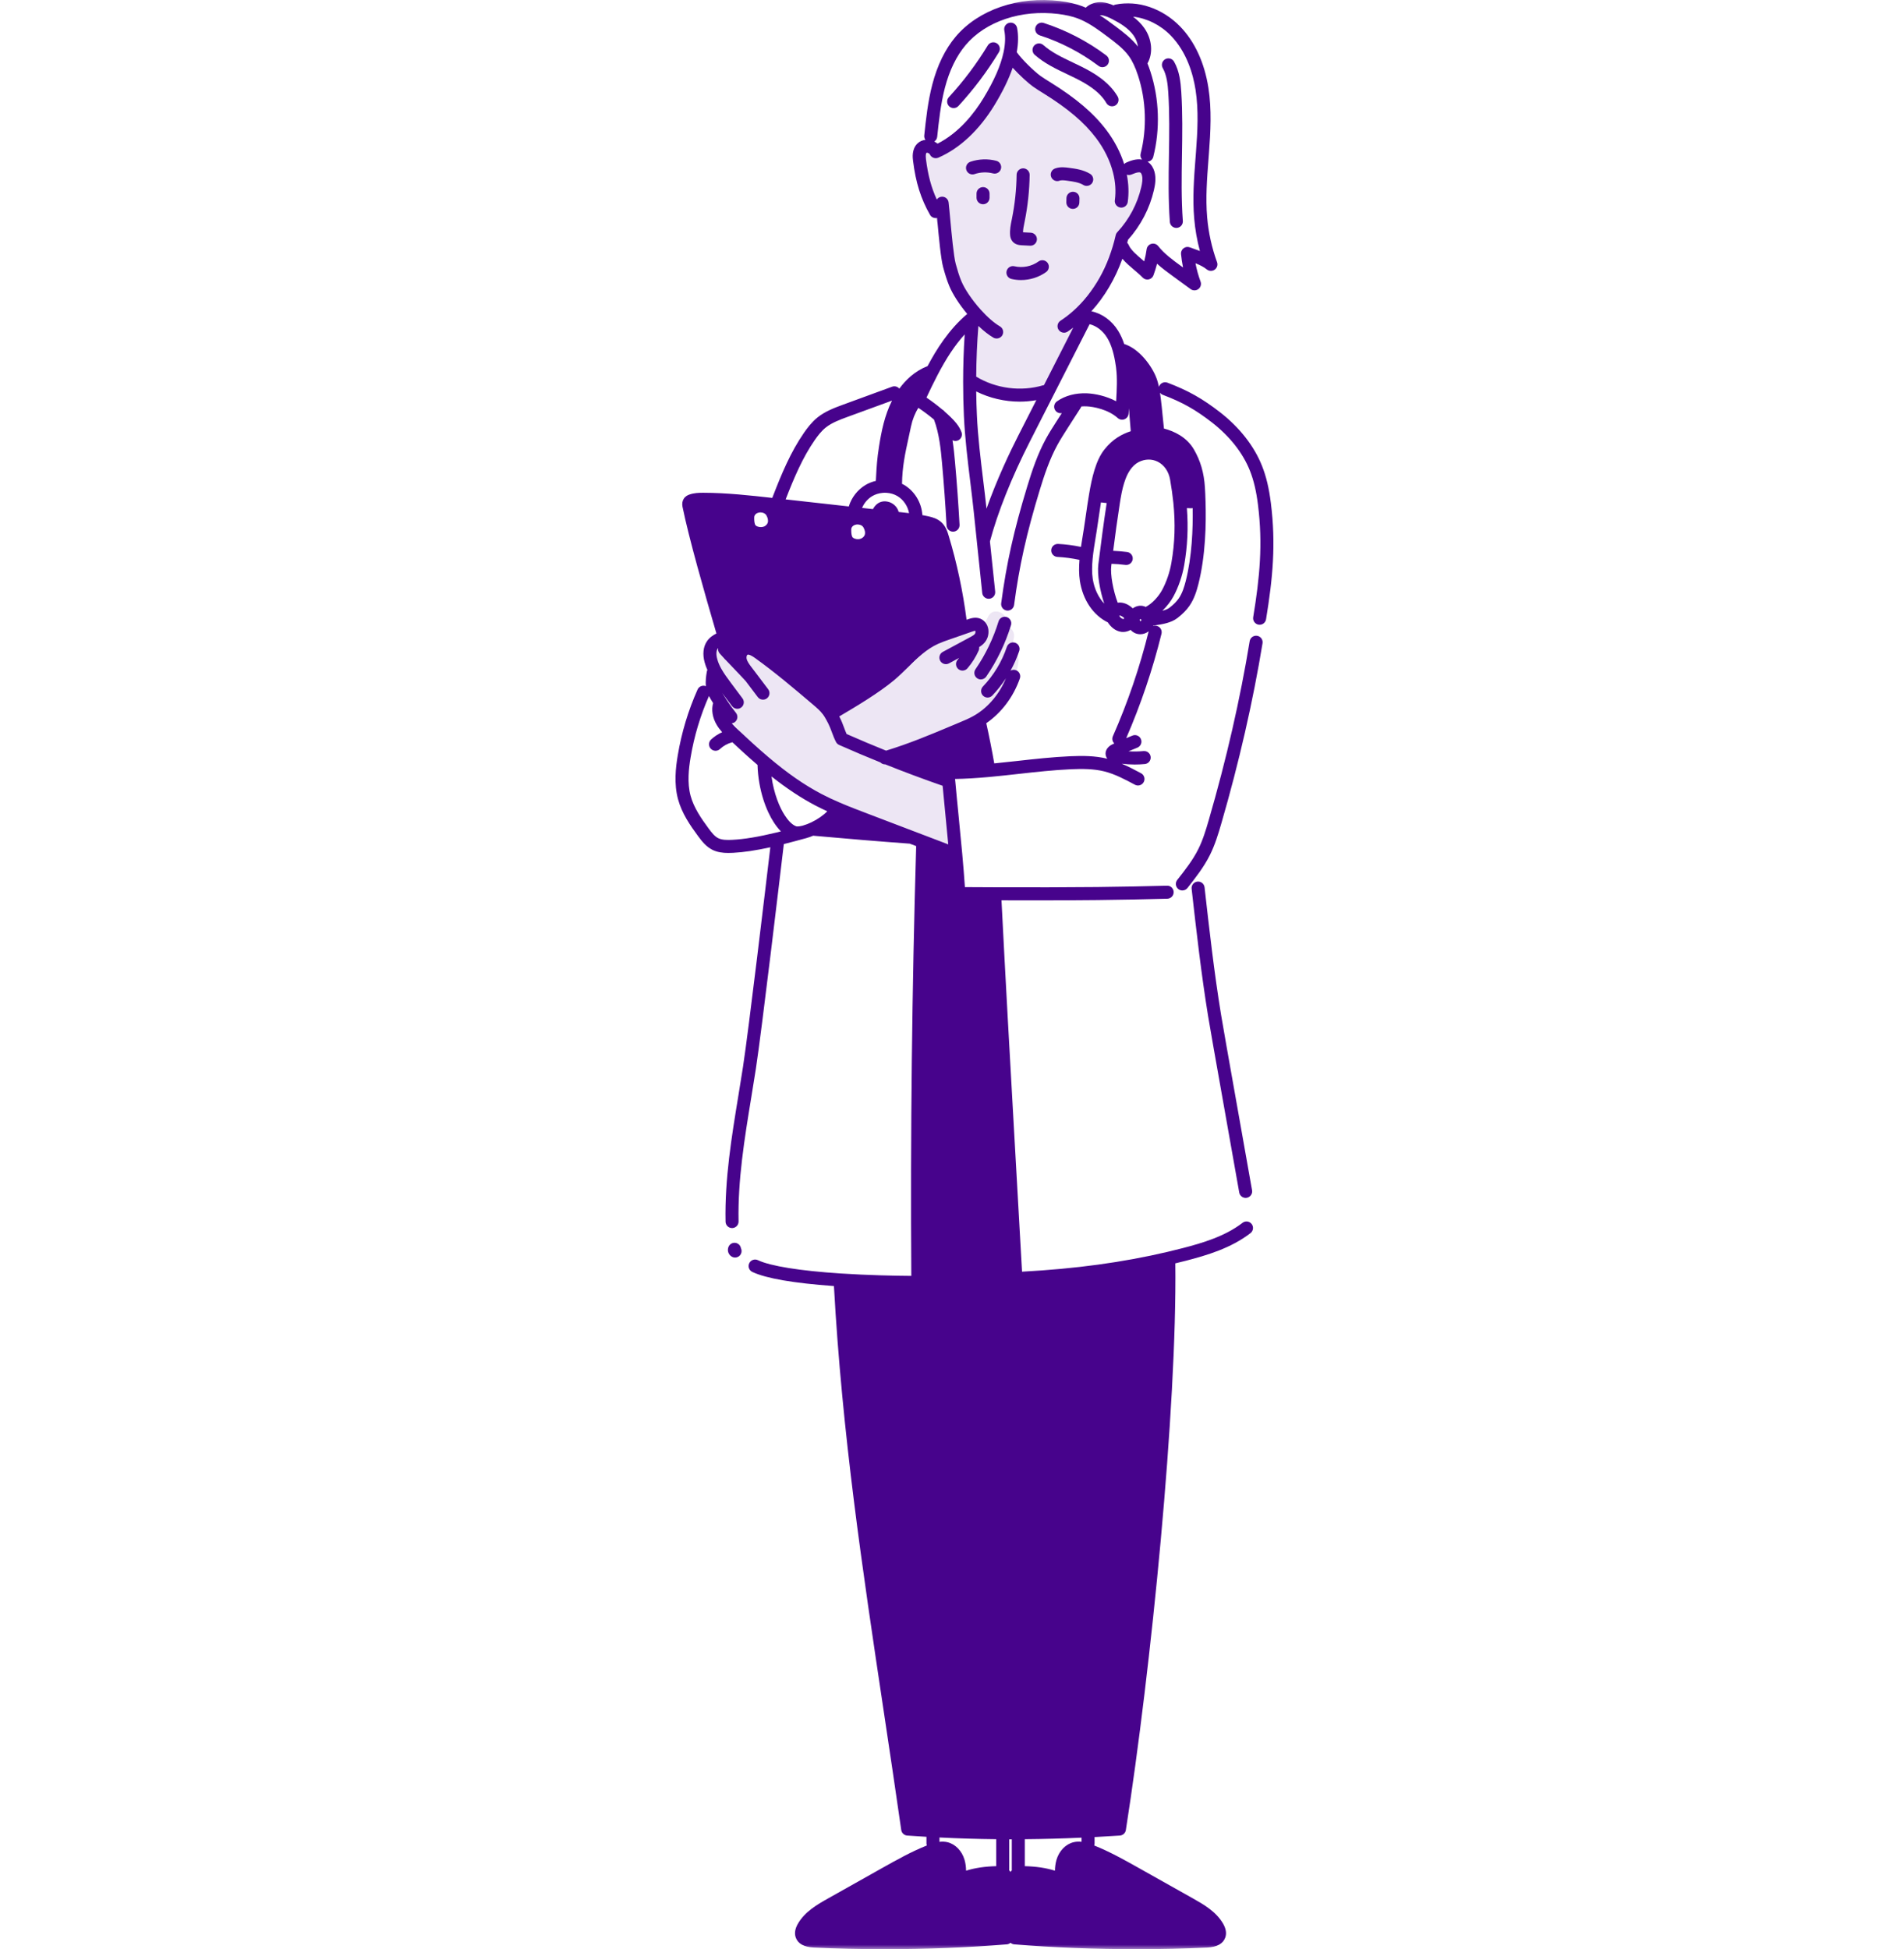 <svg width="211" height="216" viewBox="0 0 211 216" fill="none" xmlns="http://www.w3.org/2000/svg">
<mask id="mask0_1121_13130" style="mask-type:alpha" maskUnits="userSpaceOnUse" x="0" y="0" width="211" height="216">
<rect width="211" height="216" fill="#D9D9D9"/>
</mask>
<g mask="url(#mask0_1121_13130)">
<g opacity="0.1">
<path d="M125.629 18.859C124.802 19.122 124.133 19.524 123.598 20.065C123.28 18.093 122.5 16.205 121.303 14.569C120.497 13.468 119.526 12.515 118.413 11.728C117.007 10.734 114.659 10.241 113.777 8.658C113.902 8.064 113.495 7.65 112.985 7.53C112.236 7.191 111.158 7.728 111.395 8.695C110.702 10.387 109.763 11.967 108.562 13.353C107.571 14.498 105.819 16.508 104.124 16.779C103.816 16.625 103.428 16.651 103.102 16.812C102.48 16.949 102.286 17.672 102.514 18.26C102.945 20.351 103.376 22.441 103.807 24.531C103.89 24.934 104.127 25.168 104.415 25.27C104.462 28.743 105.765 32.01 108.109 34.576C107.968 36.706 107.447 39.216 107.793 41.307C108.057 42.895 109.473 43.536 110.919 43.776C111.953 43.947 112.986 43.878 113.934 43.607C114.198 43.722 114.517 43.705 114.854 43.461C114.932 43.405 115.003 43.343 115.078 43.285L115.08 43.287C115.081 43.284 115.083 43.282 115.085 43.28C115.265 43.141 115.439 42.997 115.604 42.848C116.924 41.983 117.841 40.596 117.962 38.808C118.756 37.251 119.388 35.616 119.848 33.901C122.233 30.978 123.098 26.874 125.657 23.868C125.966 23.506 126.002 23.095 125.88 22.745C126.317 21.949 126.691 21.114 127.003 20.232C127.284 19.435 126.407 18.612 125.629 18.859L125.629 18.859Z" fill="#47038C"/>
<path d="M112.024 72.04C112.149 71.595 112.263 71.146 112.36 70.688C112.496 70.047 112.044 69.492 111.513 69.318C111.525 69.272 111.537 69.226 111.549 69.18C111.858 67.997 110.076 67.147 109.508 68.32C109.26 68.833 108.964 69.294 108.629 69.713C108.392 69.411 108.007 69.246 107.525 69.41C105.05 70.251 102.904 71.619 101.166 73.533L92.229 79.415C89.689 76.843 86.847 74.619 83.731 72.77C83.201 72.455 82.692 72.632 82.38 72.992C81.875 72.605 81.396 72.185 80.941 71.726C80.543 71.325 80.06 71.328 79.679 71.537C78.84 71.511 78.307 72.44 78.688 73.214C78.972 73.791 79.257 74.369 79.541 74.946C79.553 75.73 79.521 76.643 79.577 76.88C79.818 77.889 80.336 78.82 80.93 79.662C82.229 81.505 83.854 83.136 85.6 84.554C87.434 86.045 89.42 87.3 91.501 88.379C95.519 90.825 99.841 92.724 104.412 94.02C105.485 94.324 106.077 93.101 105.648 92.352C105.463 90.932 105.287 89.51 105.085 88.092C104.964 87.234 104.809 86.442 104.152 85.821C103.457 85.165 102.378 84.911 101.507 84.591C100.718 84.301 99.93 84.01 99.141 83.72C101.48 82.94 103.777 82.034 106.004 80.977C109.219 79.453 112.323 77.162 112.864 73.408C112.957 72.762 112.536 72.209 112.024 72.04V72.04Z" fill="#47038C"/>
</g>
<path d="M112.163 26.7C112.478 27.135 112.991 27.166 113.219 27.18L114.157 27.228C114.168 27.228 114.18 27.229 114.191 27.229C114.574 27.229 114.893 26.928 114.911 26.541C114.93 26.143 114.623 25.806 114.225 25.787L113.371 25.743C113.374 25.416 113.446 25.064 113.522 24.694L113.551 24.552C113.895 22.848 114.082 21.109 114.105 19.384C114.11 18.986 113.791 18.658 113.393 18.653C113.001 18.651 112.667 18.967 112.662 19.365C112.64 21 112.464 22.649 112.137 24.266L112.108 24.405C112.008 24.898 111.894 25.457 111.941 26.056C111.955 26.187 111.984 26.457 112.163 26.7V26.7Z" fill="#47038C"/>
<path d="M110.044 19.216C110.43 19.317 110.824 19.088 110.926 18.703C111.027 18.317 110.797 17.923 110.412 17.821C109.481 17.576 108.461 17.612 107.54 17.925C107.163 18.053 106.961 18.463 107.089 18.84C107.191 19.14 107.472 19.33 107.772 19.33C107.849 19.33 107.927 19.317 108.004 19.291C108.659 19.068 109.384 19.042 110.044 19.216H110.044Z" fill="#47038C"/>
<path d="M109.661 21.912V21.454C109.661 21.056 109.338 20.733 108.94 20.733C108.542 20.733 108.219 21.056 108.219 21.454V21.912C108.219 22.311 108.542 22.634 108.94 22.634C109.338 22.634 109.661 22.311 109.661 21.912Z" fill="#47038C"/>
<path d="M118.922 21.251C118.53 21.241 118.193 21.556 118.183 21.954L118.172 22.412C118.162 22.81 118.477 23.141 118.876 23.15C118.882 23.151 118.888 23.151 118.894 23.151C119.284 23.151 119.605 22.839 119.614 22.447L119.626 21.989C119.635 21.591 119.32 21.26 118.922 21.251V21.251Z" fill="#47038C"/>
<path d="M117.41 20.026C117.649 19.939 118.003 19.989 118.321 20.034C118.906 20.112 119.568 20.201 120.055 20.497C120.172 20.568 120.301 20.602 120.429 20.602C120.673 20.602 120.91 20.479 121.046 20.256C121.253 19.916 121.145 19.472 120.805 19.265C120.06 18.811 119.202 18.696 118.518 18.605C118.086 18.544 117.495 18.46 116.916 18.671C116.542 18.807 116.349 19.221 116.485 19.595C116.622 19.97 117.036 20.163 117.41 20.026V20.026Z" fill="#47038C"/>
<path d="M112.088 30.912C112.436 30.993 112.792 31.033 113.149 31.033C114.14 31.033 115.131 30.724 115.935 30.143C116.258 29.91 116.33 29.459 116.097 29.136C115.864 28.813 115.412 28.741 115.09 28.974C114.331 29.522 113.332 29.721 112.417 29.507C112.03 29.416 111.641 29.657 111.55 30.045C111.46 30.433 111.7 30.821 112.088 30.912Z" fill="#47038C"/>
<path d="M105.682 11.977C105.877 11.977 106.071 11.899 106.213 11.744C107.893 9.921 109.402 7.915 110.697 5.785C110.904 5.444 110.795 5 110.455 4.794C110.114 4.586 109.671 4.695 109.464 5.035C108.218 7.085 106.768 9.013 105.152 10.767C104.882 11.06 104.901 11.516 105.193 11.786C105.332 11.914 105.507 11.977 105.682 11.977L105.682 11.977Z" fill="#47038C"/>
<path d="M118.28 8.232C118.56 8.366 118.84 8.499 119.119 8.636C120.34 9.236 121.84 10.095 122.612 11.424C122.746 11.655 122.988 11.783 123.237 11.783C123.36 11.783 123.484 11.752 123.598 11.686C123.943 11.486 124.06 11.044 123.86 10.7C122.893 9.036 121.159 8.031 119.756 7.342C119.473 7.202 119.186 7.065 118.899 6.929C117.691 6.355 116.55 5.813 115.621 4.992C115.322 4.728 114.866 4.757 114.603 5.055C114.339 5.354 114.367 5.81 114.666 6.074C115.747 7.029 117.035 7.64 118.28 8.232V8.232Z" fill="#47038C"/>
<path d="M115.217 3.916C117.574 4.682 119.768 5.821 121.738 7.3C121.868 7.398 122.02 7.445 122.171 7.445C122.39 7.445 122.606 7.346 122.748 7.157C122.987 6.838 122.923 6.386 122.604 6.147C120.506 4.572 118.171 3.359 115.663 2.544C115.285 2.422 114.877 2.628 114.754 3.007C114.631 3.386 114.838 3.793 115.217 3.916Z" fill="#47038C"/>
<path d="M129.467 10.265C129.618 12.562 129.579 14.92 129.541 17.201C129.502 19.619 129.461 22.12 129.642 24.588C129.67 24.967 129.986 25.257 130.361 25.257C130.378 25.257 130.396 25.256 130.414 25.255C130.812 25.226 131.11 24.88 131.081 24.482C130.904 22.079 130.945 19.611 130.984 17.225C131.022 14.915 131.061 12.527 130.907 10.171C130.838 9.112 130.715 7.893 130.11 6.832C129.913 6.486 129.473 6.365 129.126 6.562C128.78 6.76 128.659 7.2 128.856 7.546C129.309 8.341 129.409 9.366 129.467 10.265V10.265Z" fill="#47038C"/>
<path d="M140.839 55.757C140.634 54.11 140.322 52.798 139.856 51.629C138.986 49.436 137.383 47.385 135.219 45.695C133.263 44.175 131.68 43.283 129.378 42.406C129.006 42.266 128.589 42.451 128.447 42.823C128.44 42.841 128.438 42.859 128.432 42.877C128.364 42.55 128.281 42.223 128.159 41.9C127.66 40.57 126.262 38.644 124.582 38.123C124.399 37.57 124.178 37.083 123.908 36.652C123.212 35.519 122.11 34.732 120.942 34.496C122.408 32.891 123.584 30.9 124.38 28.676C124.779 29.138 125.272 29.558 125.73 29.945C126.07 30.234 126.392 30.507 126.624 30.753C126.795 30.935 127.049 31.015 127.294 30.965C127.539 30.915 127.74 30.741 127.826 30.506C127.981 30.084 128.113 29.656 128.223 29.225C128.809 29.754 129.439 30.213 130.021 30.636L131.945 32.04C132.072 32.132 132.221 32.177 132.369 32.177C132.522 32.177 132.676 32.129 132.804 32.032C133.058 31.84 133.156 31.505 133.046 31.207C132.803 30.545 132.614 29.865 132.483 29.174C132.943 29.355 133.371 29.561 133.742 29.858C133.994 30.059 134.35 30.069 134.613 29.881C134.876 29.692 134.981 29.352 134.87 29.048C134.288 27.445 133.92 25.771 133.776 24.071C133.594 21.96 133.761 19.776 133.923 17.664L133.97 17.04C134.155 14.574 134.291 12.159 133.915 9.73C133.48 6.948 132.396 4.598 130.78 2.935C128.826 0.924 126.081 -0.007 123.619 0.507C123.54 0.523 123.469 0.555 123.402 0.594C123.022 0.428 122.603 0.287 122.145 0.248C121.438 0.194 120.773 0.421 120.323 0.85C120.199 0.796 120.075 0.741 119.949 0.694C119.236 0.426 118.446 0.243 117.463 0.117C112.869 -0.449 108.442 1.063 105.905 4.067C104.745 5.446 103.875 7.227 103.318 9.362C102.82 11.274 102.61 13.26 102.425 15.012C102.406 15.191 102.457 15.361 102.552 15.498C102.219 15.534 101.913 15.669 101.676 15.899C101.016 16.53 101.142 17.503 101.183 17.819C101.482 20.225 102.044 22.015 103.062 23.806C103.195 24.039 103.439 24.17 103.69 24.17C103.741 24.17 103.793 24.162 103.844 24.151L103.864 24.36C104.042 26.285 104.263 28.681 104.523 29.628C104.718 30.334 104.917 31.025 105.204 31.707C105.58 32.612 106.305 33.734 107.185 34.79C105.123 36.542 103.761 38.747 102.791 40.57C101.356 41.127 100.342 42.137 99.663 43.068C99.473 42.842 99.157 42.746 98.864 42.853L98.776 42.885C96.99 43.541 95.204 44.196 93.415 44.848C92.495 45.187 91.451 45.571 90.588 46.266C89.957 46.777 89.469 47.425 89.113 47.934C87.606 50.108 86.613 52.505 85.582 55.176C83.222 54.911 80.549 54.611 77.933 54.608C77.441 54.608 76.917 54.623 76.387 54.809C76.259 54.857 75.961 54.968 75.772 55.271C75.617 55.516 75.569 55.817 75.634 56.149C76.332 59.597 78.068 65.675 79.393 70.199C79.005 70.394 78.623 70.656 78.348 71.057C77.928 71.666 77.838 72.506 78.092 73.413C78.165 73.685 78.266 73.96 78.391 74.24C78.364 74.299 78.341 74.36 78.33 74.427C78.256 74.876 78.164 75.448 78.228 76.037C77.871 75.896 77.462 76.057 77.304 76.412C76.268 78.736 75.531 81.182 75.112 83.68C74.88 85.051 74.673 86.846 75.139 88.567C75.564 90.133 76.473 91.45 77.367 92.664C77.803 93.256 78.251 93.815 78.928 94.164C79.501 94.453 80.12 94.52 80.701 94.52C80.89 94.52 81.076 94.513 81.254 94.505C82.397 94.449 83.753 94.246 85.368 93.891C84.871 98.096 82.969 114.108 82.34 118.213C82.176 119.282 82 120.351 81.825 121.421C81.078 125.97 80.307 130.675 80.405 135.383C80.413 135.776 80.734 136.089 81.125 136.089H81.141C81.539 136.081 81.855 135.751 81.847 135.353C81.752 130.777 82.513 126.139 83.248 121.655C83.425 120.58 83.601 119.506 83.766 118.432C84.429 114.107 86.49 96.699 86.863 93.537C87.677 93.333 88.47 93.118 89.22 92.913C89.265 92.903 89.312 92.888 89.358 92.874C89.363 92.873 89.368 92.874 89.373 92.872C89.387 92.868 89.402 92.862 89.416 92.858C89.42 92.857 89.423 92.856 89.427 92.855C89.428 92.854 89.429 92.854 89.43 92.853C89.655 92.789 89.892 92.702 90.133 92.603C90.155 92.607 90.176 92.614 90.198 92.616C93.577 92.925 97.643 93.26 100.818 93.49C101.055 93.58 101.293 93.67 101.53 93.76C101.068 109.496 100.886 125.513 100.991 141.389C99.177 141.377 96.246 141.322 93.18 141.122C88.646 140.827 85.382 140.303 83.99 139.646C83.629 139.475 83.199 139.63 83.029 139.99C82.859 140.351 83.014 140.781 83.374 140.951C84.897 141.669 87.939 142.194 92.416 142.516C93.323 158.887 95.566 173.853 97.942 189.69C98.58 193.947 99.241 198.349 99.875 202.791C99.923 203.128 100.2 203.385 100.538 203.409C101.299 203.463 102.003 203.508 102.67 203.547V204.278C102.67 204.359 102.686 204.436 102.711 204.508C101.009 205.187 99.406 206.084 97.843 206.961L91.767 210.376C90.618 211.024 89.187 211.829 88.407 213.206C88.099 213.755 88.025 214.263 88.185 214.711C88.428 215.393 89.101 215.766 90.185 215.819C92.704 215.94 95.342 216 98.001 216C102.633 216 107.329 215.818 111.578 215.464C111.733 215.451 111.873 215.387 111.985 215.291C112.096 215.386 112.236 215.451 112.391 215.464C116.64 215.819 121.336 216 125.968 216C128.627 216 131.266 215.94 133.785 215.819C134.868 215.766 135.541 215.393 135.783 214.713C135.944 214.263 135.87 213.756 135.56 213.202C134.782 211.829 133.351 211.024 132.202 210.376L126.047 206.917C124.518 206.061 122.938 205.178 121.258 204.509C121.283 204.436 121.299 204.359 121.299 204.278V203.576C122.223 203.528 123.155 203.472 124.101 203.409C124.438 203.386 124.714 203.134 124.766 202.801C127.577 184.875 130.443 155.968 130.25 139.998C130.641 139.903 131.033 139.81 131.423 139.709C133.749 139.105 136.412 138.321 138.577 136.65C138.893 136.406 138.951 135.953 138.707 135.638C138.464 135.322 138.011 135.264 137.696 135.508C135.746 137.013 133.248 137.745 131.061 138.313C130.494 138.46 129.927 138.6 129.354 138.733C124.455 139.886 119.184 140.604 113.261 140.922L112.431 126.245C111.921 117.253 111.426 108.459 110.984 99.768C112.252 99.772 113.463 99.774 114.633 99.774C117.061 99.774 119.321 99.765 121.598 99.74C124.237 99.71 126.85 99.66 129.364 99.591C129.762 99.581 130.076 99.249 130.065 98.851C130.055 98.452 129.729 98.129 129.324 98.149C126.818 98.218 124.213 98.268 121.582 98.298C118 98.336 114.454 98.336 110.233 98.324L106.931 98.308C106.855 97.193 106.758 95.995 106.632 94.593C106.509 93.235 106.376 91.882 106.243 90.534C106.104 89.124 105.965 87.72 105.84 86.322C106.981 86.303 108.206 86.231 109.629 86.101C110.712 86.002 111.808 85.88 112.869 85.762C114.78 85.549 116.756 85.329 118.693 85.243C119.902 85.192 121.185 85.185 122.378 85.483C123.565 85.781 124.686 86.38 125.771 86.96C126.122 87.149 126.559 87.015 126.747 86.664C126.935 86.312 126.802 85.875 126.451 85.688C125.788 85.334 125.072 84.953 124.313 84.63C124.792 84.688 125.273 84.72 125.753 84.72C126.125 84.72 126.496 84.703 126.866 84.668C127.263 84.631 127.555 84.279 127.517 83.882C127.48 83.486 127.13 83.198 126.732 83.232C126.178 83.284 125.62 83.292 125.063 83.255C125.384 83.117 125.709 82.983 126.037 82.854C126.407 82.707 126.589 82.289 126.443 81.918C126.297 81.547 125.878 81.365 125.508 81.511C125.271 81.605 125.038 81.704 124.805 81.802C126.423 78.076 127.741 74.186 128.716 70.229C128.811 69.842 128.575 69.451 128.188 69.356C128.047 69.321 127.906 69.331 127.779 69.375C127.786 69.359 127.796 69.343 127.803 69.327C127.863 69.318 127.923 69.308 127.984 69.3C128.826 69.174 129.779 69.031 130.489 68.484C131.056 68.045 131.489 67.604 131.812 67.137C132.338 66.378 132.607 65.505 132.8 64.749C133.603 61.59 133.676 58.008 133.596 55.567C133.584 54.988 133.554 54.432 133.528 54.011C133.427 52.399 133.038 51.06 132.303 49.797C131.51 48.44 130.146 47.795 128.987 47.488C128.935 47.028 128.889 46.551 128.844 46.085C128.781 45.436 128.716 44.765 128.632 44.12C128.606 43.92 128.578 43.718 128.547 43.515C128.626 43.619 128.733 43.704 128.864 43.754C131.047 44.586 132.478 45.392 134.333 46.833C136.293 48.364 137.739 50.207 138.516 52.162C138.935 53.215 139.218 54.413 139.408 55.935C139.952 60.306 139.609 63.943 138.879 68.395C138.815 68.788 139.081 69.159 139.474 69.224C139.514 69.23 139.553 69.233 139.592 69.233C139.939 69.233 140.245 68.982 140.303 68.629C141.054 64.05 141.405 60.299 140.839 55.757H140.839ZM124.076 68.218C124.112 68.205 124.244 68.228 124.43 68.368C124.528 68.44 124.579 68.501 124.6 68.534C124.565 68.564 124.494 68.596 124.45 68.59C124.328 68.573 124.156 68.432 124.034 68.262C124.046 68.246 124.06 68.23 124.076 68.218ZM121.414 59.587C121.462 59.298 121.509 59.014 121.551 58.739C121.626 58.255 121.696 57.765 121.767 57.276C121.843 56.745 121.923 56.206 122.006 55.675C122.22 55.693 122.432 55.717 122.643 55.747C122.288 58.048 122.028 60.093 121.729 62.45L121.719 62.527C121.57 63.695 121.906 65.499 122.371 66.891C121.726 66.203 121.266 65.244 121.097 64.15C120.888 62.776 121.168 61.082 121.414 59.587V59.587ZM132.49 9.952C132.842 12.228 132.71 14.553 132.532 16.932L132.484 17.554C132.318 19.724 132.147 21.967 132.339 24.194C132.442 25.418 132.654 26.631 132.972 27.816C132.738 27.725 132.504 27.642 132.272 27.56C132.131 27.51 131.99 27.46 131.848 27.408C131.615 27.321 131.354 27.362 131.158 27.514C130.962 27.666 130.857 27.907 130.881 28.154C130.929 28.654 131.004 29.15 131.105 29.641L130.87 29.47C129.965 28.811 129.03 28.131 128.352 27.27C128.173 27.043 127.875 26.943 127.596 27.021C127.317 27.096 127.11 27.332 127.07 27.618C127.008 28.068 126.918 28.517 126.801 28.962C126.755 28.923 126.709 28.884 126.662 28.845C126.025 28.305 125.302 27.692 125.078 27.145C125.04 27.053 124.985 26.973 124.918 26.906C124.947 26.795 124.977 26.684 125.004 26.572C126.415 25.005 127.408 23.101 127.881 21.051C128.011 20.489 128.135 19.75 127.936 19.021C127.813 18.59 127.588 18.236 127.277 17.994C127.241 17.966 127.204 17.944 127.167 17.92C127.464 17.893 127.726 17.691 127.804 17.386C128.584 14.305 128.472 10.946 127.488 7.928C127.378 7.593 127.27 7.299 127.159 7.026C127.806 5.902 127.673 4.34 126.816 3.117C126.463 2.613 126.029 2.201 125.567 1.849C127.065 2.01 128.59 2.752 129.746 3.941C131.523 5.769 132.219 8.22 132.49 9.952V9.952ZM123.259 2.123C124.107 2.558 125.053 3.114 125.635 3.945C125.867 4.276 126.048 4.713 126.106 5.162C125.406 4.27 124.515 3.594 123.629 2.927C123.089 2.523 122.505 2.089 121.879 1.689C121.928 1.687 121.977 1.682 122.028 1.687C122.439 1.721 122.862 1.922 123.259 2.123ZM103.859 15.164C104.039 13.462 104.243 11.533 104.714 9.726C105.217 7.8 105.989 6.209 107.008 4.997C109.233 2.362 113.172 1.042 117.283 1.549C118.15 1.66 118.836 1.817 119.444 2.045C119.589 2.099 119.731 2.16 119.87 2.223C120.91 2.696 121.896 3.432 122.783 4.096C123.656 4.754 124.481 5.375 125.071 6.179C125.276 6.458 125.459 6.77 125.631 7.132C125.8 7.485 125.955 7.881 126.117 8.376C127.017 11.137 127.12 14.211 126.405 17.032C126.345 17.27 126.411 17.51 126.561 17.682C125.867 17.56 125.17 17.861 124.819 18.013C124.724 18.054 124.644 18.114 124.578 18.185C124.167 16.875 123.493 15.582 122.608 14.414C121.181 12.531 119.26 10.894 116.376 9.105L116.287 9.05C115.939 8.835 115.611 8.633 115.3 8.409C114.617 7.915 113.211 6.558 112.676 5.783C112.852 4.812 112.871 3.905 112.713 3.093C112.637 2.702 112.258 2.443 111.868 2.522C111.477 2.598 111.221 2.976 111.297 3.367C111.434 4.073 111.406 4.886 111.214 5.785C110.9 7.262 110.171 8.929 108.985 10.881C107.979 12.535 106.3 14.7 103.9 15.919C103.791 15.827 103.668 15.749 103.539 15.684C103.712 15.57 103.836 15.386 103.859 15.164H103.859ZM105.914 29.245C105.688 28.423 105.455 25.898 105.3 24.227L105.214 23.306C105.18 22.947 105.149 22.642 105.123 22.429C105.073 22.034 104.712 21.75 104.317 21.803C104.105 21.83 103.928 21.948 103.815 22.111C103.207 20.798 102.834 19.403 102.615 17.637C102.544 17.096 102.651 16.962 102.676 16.939C102.684 16.931 102.723 16.923 102.784 16.934C102.895 16.955 103.008 17.032 103.045 17.112C103.209 17.469 103.628 17.629 103.988 17.472C106.369 16.436 108.524 14.415 110.218 11.63C111.134 10.123 111.794 8.762 112.225 7.506C112.987 8.347 113.949 9.212 114.455 9.578C114.809 9.834 115.175 10.059 115.53 10.278L115.617 10.332C118.342 12.022 120.143 13.55 121.458 15.286C122.36 16.475 123.013 17.803 123.347 19.129C123.614 20.173 123.681 21.202 123.547 22.187C123.493 22.581 123.769 22.945 124.164 22.999C124.197 23.003 124.23 23.006 124.262 23.006C124.617 23.006 124.927 22.744 124.976 22.382C125.111 21.397 125.075 20.381 124.874 19.355C125.038 19.411 125.222 19.411 125.393 19.337C126.06 19.048 126.311 19.071 126.396 19.136C126.454 19.181 126.511 19.286 126.546 19.409C126.658 19.818 126.573 20.304 126.476 20.727C126.045 22.594 125.125 24.325 123.815 25.733C123.728 25.826 123.668 25.941 123.64 26.066C122.873 29.46 121.202 32.441 118.934 34.459C118.49 34.854 118.014 35.219 117.517 35.545C117.185 35.764 117.092 36.212 117.311 36.544C117.449 36.755 117.68 36.87 117.914 36.87C118.05 36.87 118.188 36.831 118.31 36.751C118.524 36.61 118.732 36.457 118.939 36.303L115.694 42.677C115.664 42.682 115.635 42.685 115.606 42.694C113.145 43.425 110.376 43.066 108.182 41.737C108.196 39.858 108.278 37.976 108.425 36.12C109.003 36.67 109.575 37.119 110.088 37.416C110.202 37.482 110.326 37.513 110.449 37.513C110.698 37.513 110.94 37.384 111.074 37.153C111.273 36.808 111.156 36.367 110.811 36.167C110.18 35.802 109.419 35.14 108.668 34.301C107.722 33.246 106.905 32.04 106.535 31.151C106.281 30.545 106.096 29.903 105.914 29.245V29.245ZM109.324 56.37C109.21 55.304 109.08 54.231 108.953 53.191C108.667 50.847 108.371 48.424 108.26 46.022C108.22 45.173 108.194 44.287 108.183 43.379C109.675 44.12 111.343 44.508 113.012 44.508C113.627 44.508 114.24 44.449 114.845 44.344L112.843 48.274C111.943 50.04 110.49 53.075 109.324 56.37ZM111.985 207.439C111.942 207.372 111.893 207.307 111.835 207.246C111.839 207.216 111.844 207.186 111.844 207.154V203.825C111.891 203.825 111.938 203.826 111.985 203.826C112.032 203.826 112.078 203.825 112.125 203.825V207.154C112.125 207.185 112.13 207.215 112.134 207.245C112.076 207.307 112.027 207.372 111.985 207.439ZM89.903 91.134C89.587 91.284 89.271 91.403 88.99 91.481C88.981 91.483 88.974 91.488 88.965 91.49C88.952 91.494 88.939 91.496 88.926 91.5C88.914 91.502 88.901 91.506 88.889 91.509C88.886 91.509 88.884 91.509 88.882 91.51C88.505 91.603 88.292 91.588 88.232 91.566C87.694 91.369 87.277 90.818 86.973 90.36C86.403 89.502 85.757 87.951 85.498 86.044C87.196 87.387 88.781 88.435 90.399 89.281C90.799 89.49 91.224 89.696 91.676 89.903C91.246 90.348 90.61 90.798 89.903 91.134V91.134ZM110.402 203.811V206.8C109.139 206.832 108.033 206.995 107.061 207.302C107.053 206.911 107.01 206.508 106.893 206.105C106.604 205.112 105.88 204.361 105.002 204.146C104.724 204.08 104.428 204.07 104.113 204.106V203.622C106.172 203.726 108.281 203.789 110.402 203.811ZM97.564 84.486C97.698 84.619 97.875 84.702 98.066 84.702C98.075 84.702 98.084 84.7 98.094 84.699C100.206 85.543 102.338 86.341 104.435 87.068C104.443 87.071 104.452 87.072 104.461 87.075C104.571 88.271 104.688 89.471 104.807 90.676C104.902 91.637 104.994 92.605 105.085 93.571C104.263 93.258 103.429 92.94 102.578 92.614L102.292 92.506C101.915 92.364 101.537 92.222 101.159 92.075L96.191 90.181C95.16 89.789 94.094 89.384 93.067 88.942C92.322 88.624 91.668 88.316 91.067 88.002C89.141 86.995 87.255 85.685 85.13 83.879C83.905 82.842 82.724 81.745 81.831 80.904C81.588 80.676 81.329 80.427 81.094 80.161C81.219 80.144 81.34 80.095 81.445 80.011C81.757 79.762 81.808 79.309 81.559 78.997C81.172 78.513 80.823 78.031 80.514 77.552C80.349 77.307 80.188 77.053 80.029 76.787C80.396 77.276 80.763 77.766 81.127 78.255C81.269 78.446 81.486 78.547 81.707 78.547C81.856 78.547 82.007 78.501 82.136 78.404C82.456 78.167 82.523 77.715 82.285 77.395C81.884 76.855 81.48 76.316 81.075 75.776L81.031 75.718C80.632 75.182 80.219 74.627 79.91 74.065C79.712 73.701 79.573 73.365 79.484 73.032C79.347 72.543 79.366 72.122 79.537 71.874C79.55 71.855 79.571 71.839 79.587 71.82C79.554 72.027 79.607 72.246 79.757 72.414C79.851 72.521 79.961 72.64 80.081 72.77L80.242 72.944C80.288 73.012 80.343 73.072 80.407 73.12C80.645 73.371 80.903 73.641 81.168 73.917C81.717 74.491 82.285 75.084 82.638 75.476C82.638 75.476 82.638 75.476 82.638 75.476L83.977 77.248C84.119 77.436 84.335 77.534 84.553 77.534C84.705 77.534 84.858 77.487 84.988 77.388C85.305 77.148 85.368 76.695 85.128 76.378L83.781 74.596C83.778 74.592 83.773 74.588 83.77 74.584C83.768 74.581 83.766 74.578 83.764 74.576C83.763 74.574 83.763 74.573 83.762 74.571C83.607 74.371 83.455 74.17 83.283 73.942C83.048 73.629 82.804 73.305 82.738 72.99C82.695 72.794 82.769 72.598 82.834 72.564C82.882 72.541 83.084 72.496 83.685 72.927C85.893 74.512 88.01 76.309 90.058 78.048C90.481 78.407 90.882 78.747 91.188 79.155C91.269 79.26 91.347 79.383 91.418 79.501C91.539 79.701 91.648 79.911 91.757 80.119L91.788 80.179C91.935 80.465 92.053 80.781 92.178 81.115C92.314 81.479 92.454 81.856 92.644 82.223C92.72 82.369 92.843 82.485 92.993 82.551C94.542 83.238 96.077 83.887 97.564 84.486L97.564 84.486ZM94.37 58.486C94.527 58.161 94.891 58.122 94.999 58.117C95.227 58.114 95.534 58.186 95.681 58.44C95.847 58.723 95.906 59.025 95.841 59.243C95.783 59.429 95.628 59.595 95.432 59.678C95.225 59.766 94.968 59.771 94.742 59.695C94.625 59.653 94.541 59.607 94.496 59.558C94.357 59.407 94.342 59.012 94.337 58.876C94.334 58.797 94.324 58.587 94.37 58.486ZM83.615 57.153C83.615 57.153 83.616 57.152 83.616 57.152C83.769 56.828 84.131 56.788 84.238 56.783C84.252 56.782 84.266 56.782 84.28 56.782C84.561 56.782 84.811 56.905 84.926 57.101C85.095 57.392 85.152 57.688 85.082 57.915C85.029 58.093 84.868 58.262 84.678 58.344C84.472 58.431 84.208 58.435 83.973 58.356C83.87 58.321 83.788 58.274 83.739 58.222C83.6 58.073 83.585 57.677 83.581 57.55C83.578 57.451 83.571 57.246 83.615 57.153V57.153ZM99.907 56.77L99.592 56.735C99.552 56.588 99.495 56.444 99.407 56.309C99.166 55.937 98.784 55.674 98.374 55.593C98.13 55.537 97.882 55.543 97.66 55.608C97.185 55.746 96.905 56.117 96.735 56.418L95.535 56.284C95.757 55.752 96.149 55.289 96.644 54.988C96.986 54.783 97.39 54.655 97.825 54.618C97.95 54.605 98.088 54.603 98.244 54.613C98.676 54.64 99.085 54.76 99.429 54.961C100.116 55.357 100.601 56.084 100.741 56.865C100.457 56.831 100.177 56.799 99.907 56.77H99.907ZM90.297 48.758C90.616 48.302 91.007 47.783 91.494 47.389C92.172 46.843 93.058 46.517 93.912 46.202C95.559 45.602 97.205 44.998 98.852 44.394C98.032 46.03 97.676 47.801 97.414 49.471C97.191 50.882 97.146 51.726 97.083 52.894C97.076 53.02 97.069 53.153 97.062 53.288C96.649 53.386 96.254 53.539 95.898 53.753C95.022 54.286 94.359 55.146 94.064 56.121C91.732 55.861 89.4 55.602 87.066 55.34C88.014 52.901 88.946 50.706 90.297 48.758L90.297 48.758ZM81.183 93.064C80.614 93.092 80.024 93.101 79.584 92.878C79.188 92.675 78.871 92.273 78.529 91.808C77.715 90.704 76.891 89.515 76.531 88.189C76.139 86.74 76.327 85.147 76.535 83.92C76.926 81.586 77.61 79.303 78.567 77.128C78.626 77.241 78.686 77.35 78.746 77.453C78.84 77.613 78.934 77.765 79.027 77.912C78.815 78.666 78.959 79.544 79.426 80.328C79.602 80.626 79.813 80.891 80.031 81.137C79.581 81.343 79.162 81.613 78.802 81.95C78.511 82.222 78.496 82.679 78.769 82.969C78.91 83.121 79.103 83.198 79.295 83.198C79.472 83.198 79.649 83.133 79.788 83.003C80.165 82.65 80.631 82.393 81.137 82.258C81.144 82.256 81.15 82.252 81.157 82.251C81.952 82.995 82.927 83.891 83.948 84.766C84.031 87.569 84.93 89.893 85.771 91.157C85.979 91.471 86.231 91.817 86.544 92.13C86.374 92.173 86.206 92.216 86.035 92.257C86.025 92.26 86.015 92.262 86.005 92.264C86.004 92.264 86.003 92.264 86.003 92.265C84.036 92.74 82.459 93.001 81.183 93.064ZM119.856 204.102C119.566 204.068 119.269 204.074 118.967 204.147C118.089 204.361 117.365 205.112 117.076 206.106C116.959 206.509 116.916 206.911 116.908 207.302C115.936 206.995 114.829 206.832 113.567 206.8V203.811C115.643 203.794 117.73 203.737 119.856 203.642V204.102ZM123.29 82.476C122.655 82.768 122.368 83.343 122.59 83.868C122.622 83.945 122.664 84.015 122.713 84.08C121.346 83.741 119.943 83.745 118.63 83.802C116.645 83.889 114.644 84.112 112.709 84.328C111.88 84.42 111.029 84.512 110.182 84.596C109.966 83.327 109.594 81.45 109.299 80.143C110.986 78.976 112.3 77.238 113.02 75.184C113.152 74.808 112.954 74.397 112.579 74.264C112.374 74.194 112.161 74.222 111.986 74.321C112.372 73.622 112.698 72.891 112.95 72.138C113.076 71.76 112.872 71.351 112.494 71.225C112.117 71.1 111.708 71.303 111.581 71.681C111.036 73.313 110.117 74.834 108.924 76.08C108.649 76.368 108.658 76.824 108.946 77.1C109.086 77.234 109.266 77.3 109.445 77.3C109.635 77.3 109.824 77.226 109.966 77.078C110.527 76.492 111.03 75.85 111.475 75.17C110.773 76.861 109.571 78.317 108.113 79.205C108.01 79.267 107.903 79.329 107.795 79.388C107.346 79.635 106.866 79.839 106.328 80.062L105.477 80.419C102.959 81.476 100.77 82.392 98.193 83.183C96.77 82.611 95.303 81.994 93.82 81.34C93.716 81.11 93.625 80.865 93.529 80.61C93.395 80.251 93.257 79.881 93.069 79.515L93.035 79.451C93.025 79.432 93.015 79.412 93.005 79.393C94.955 78.243 97.425 76.758 99.055 75.398C99.619 74.925 100.141 74.413 100.646 73.919C101.69 72.895 102.676 71.927 103.957 71.347C104.387 71.155 104.841 70.995 105.312 70.833C105.765 70.674 106.223 70.515 106.688 70.356C106.729 70.345 106.769 70.332 106.807 70.314C107.109 70.207 107.409 70.102 107.711 69.998C107.799 69.968 107.996 69.9 108.085 69.899C108.094 69.918 108.103 69.951 108.102 69.991C108.1 70.176 108.077 70.301 107.652 70.533L104.482 72.241C104.131 72.43 104 72.868 104.189 73.218C104.378 73.569 104.815 73.701 105.166 73.511L106.289 72.906C106.232 72.979 106.177 73.052 106.117 73.123C105.858 73.425 105.894 73.881 106.197 74.14C106.333 74.256 106.5 74.312 106.665 74.312C106.869 74.312 107.072 74.226 107.214 74.059C107.722 73.464 108.139 72.806 108.452 72.102C108.509 71.973 108.524 71.837 108.505 71.707C108.892 71.477 109.533 70.993 109.545 70.018C109.56 69.382 109.205 68.799 108.665 68.57C108.114 68.335 107.569 68.522 107.241 68.634C107.199 68.649 107.158 68.663 107.115 68.678C106.711 65.539 106.051 62.424 105.143 59.407C105.016 58.98 104.825 58.334 104.324 57.877C103.899 57.484 103.374 57.326 102.873 57.215C102.663 57.168 102.445 57.124 102.215 57.082C102.134 55.704 101.354 54.406 100.152 53.712C100.091 53.677 100.025 53.649 99.961 53.616C99.988 51.731 100.297 50.294 100.688 48.503C100.774 48.109 100.864 47.702 100.953 47.273C101.116 46.498 101.391 45.803 101.774 45.195C102.418 45.632 102.99 46.062 103.504 46.496C104.096 48.072 104.264 49.867 104.396 51.32C104.602 53.61 104.771 55.937 104.896 58.234C104.917 58.618 105.235 58.916 105.616 58.916C105.629 58.916 105.642 58.915 105.656 58.914C106.053 58.893 106.358 58.553 106.337 58.155C106.21 55.841 106.041 53.498 105.832 51.189C105.766 50.454 105.689 49.634 105.557 48.789C105.729 48.874 105.933 48.892 106.127 48.821C106.5 48.683 106.691 48.268 106.554 47.894C106.291 47.183 105.792 46.655 105.345 46.216C105.145 46.02 104.926 45.819 104.687 45.61C104.617 45.512 104.526 45.434 104.421 45.382C103.894 44.937 103.319 44.501 102.673 44.059L102.69 44.023C103.076 43.201 103.458 42.398 103.875 41.604C104.871 39.688 105.841 38.225 106.905 37.056C106.791 38.8 106.733 40.562 106.733 42.317C106.733 43.621 106.762 44.891 106.819 46.09C106.932 48.544 107.232 50.996 107.521 53.366C107.656 54.468 107.795 55.608 107.913 56.729L108.255 60.015C108.255 60.016 108.255 60.017 108.255 60.019C108.436 61.731 108.615 63.443 108.793 65.153L108.85 65.707C108.889 66.078 109.202 66.353 109.567 66.353C109.592 66.353 109.617 66.352 109.643 66.349C110.039 66.308 110.327 65.954 110.285 65.557L110.228 65.003C110.054 63.338 109.88 61.669 109.704 60.002C110.553 56.794 112.12 52.87 114.129 48.929L120.749 35.926C121.497 36.105 122.21 36.644 122.682 37.412C122.945 37.834 123.154 38.327 123.322 38.925C123.456 39.392 123.563 39.918 123.661 40.593C123.67 40.647 123.676 40.702 123.684 40.767C123.831 41.925 123.762 43.179 123.695 44.392C123.693 44.416 123.692 44.441 123.691 44.465C122.594 43.885 121.359 43.626 120.472 43.587C119.203 43.53 118.013 43.849 117.123 44.483C116.799 44.714 116.723 45.164 116.954 45.489C117.121 45.724 117.404 45.826 117.67 45.778C117.613 45.867 117.557 45.955 117.5 46.043L117.097 46.671C116.698 47.293 116.285 47.937 115.919 48.605C114.989 50.304 114.373 52.147 113.845 53.883C112.351 58.787 111.539 62.422 110.951 66.847C110.899 67.242 111.176 67.604 111.571 67.657C111.604 67.661 111.636 67.663 111.667 67.663C112.023 67.663 112.333 67.399 112.381 67.037C112.958 62.697 113.756 59.127 115.225 54.303C115.731 52.64 116.318 50.882 117.184 49.298C117.527 48.674 117.926 48.051 118.312 47.449L118.714 46.822C119.066 46.273 119.417 45.726 119.77 45.179C119.799 45.134 119.821 45.088 119.839 45.041C120.025 45.027 120.215 45.021 120.409 45.029C121.197 45.063 122.814 45.375 123.868 46.325C124.077 46.513 124.375 46.562 124.634 46.452C124.892 46.342 125.063 46.092 125.072 45.811C125.078 45.624 125.09 45.431 125.099 45.242C125.135 45.686 125.17 46.105 125.206 46.523C125.241 46.935 125.276 47.347 125.311 47.784C124.356 48.098 123.318 48.635 122.387 49.816C121.422 51.032 120.989 52.995 120.693 54.753C120.563 55.507 120.449 56.302 120.338 57.071C120.269 57.555 120.199 58.04 120.125 58.52C120.084 58.789 120.038 59.068 119.991 59.352C119.924 59.758 119.855 60.178 119.793 60.605C118.95 60.43 118.097 60.317 117.253 60.275C116.85 60.264 116.517 60.563 116.497 60.961C116.478 61.358 116.785 61.697 117.182 61.716C117.995 61.756 118.816 61.868 119.628 62.043C119.565 62.836 119.558 63.625 119.671 64.369C119.997 66.482 121.149 68.183 122.775 68.974C123.069 69.443 123.585 69.93 124.262 70.02C124.327 70.028 124.392 70.032 124.457 70.032C124.746 70.032 125.038 69.951 125.293 69.803C125.466 69.992 125.682 70.139 125.932 70.219C126.072 70.263 126.216 70.285 126.361 70.285C126.688 70.285 127.016 70.17 127.296 69.959C126.311 73.937 124.977 77.847 123.33 81.582C123.205 81.865 123.278 82.182 123.486 82.387C123.422 82.417 123.354 82.446 123.29 82.476L123.29 82.476ZM126.315 68.653C126.339 68.62 126.36 68.598 126.376 68.584C126.407 68.616 126.441 68.644 126.477 68.669C126.476 68.696 126.478 68.723 126.48 68.751C126.469 68.787 126.397 68.842 126.371 68.844C126.346 68.83 126.301 68.748 126.315 68.653ZM126.97 67.255C126.757 67.153 126.525 67.107 126.286 67.127C126.017 67.147 125.758 67.249 125.532 67.416C125.458 67.344 125.378 67.274 125.289 67.209C124.825 66.861 124.323 66.717 123.864 66.789C123.353 65.436 123.031 63.639 123.15 62.709L123.16 62.632C123.167 62.58 123.173 62.529 123.18 62.477C123.683 62.496 124.195 62.532 124.714 62.6C124.746 62.604 124.778 62.606 124.809 62.606C125.166 62.606 125.476 62.342 125.524 61.979C125.576 61.584 125.298 61.222 124.903 61.17C124.383 61.102 123.87 61.064 123.363 61.041C123.59 59.268 123.813 57.608 124.097 55.782C124.122 55.611 124.151 55.438 124.18 55.267C124.336 54.346 124.506 53.669 124.732 53.072C124.97 52.439 125.416 51.601 126.187 51.204C126.874 50.852 127.642 50.837 128.293 51.161C129.009 51.517 129.51 52.239 129.668 53.14C129.821 54.011 129.943 54.871 130.029 55.696C130.266 58.036 130.197 60.155 129.813 62.366C129.635 63.406 129.258 64.508 128.782 65.386C128.411 66.066 127.731 66.859 126.97 67.255L126.97 67.255ZM131.403 64.392C131.233 65.054 131.022 65.745 130.626 66.316C130.388 66.66 130.055 66.995 129.607 67.342C129.407 67.496 129.125 67.603 128.811 67.682C129.342 67.177 129.766 66.595 130.049 66.076C130.599 65.062 131.031 63.799 131.234 62.612C131.599 60.511 131.694 58.489 131.529 56.307C131.676 56.309 131.821 56.313 131.963 56.324C131.981 56.325 131.999 56.326 132.016 56.326C132.07 56.326 132.121 56.318 132.171 56.307C132.211 58.613 132.091 61.683 131.403 64.392Z" fill="#47038C"/>
<path d="M139.318 70.457C138.926 70.393 138.554 70.658 138.489 71.052C137.435 77.469 135.914 84.122 133.968 90.827C133.636 91.98 133.295 93.1 132.785 94.116C132.189 95.308 131.366 96.357 130.495 97.468L130.462 97.51C130.217 97.824 130.271 98.277 130.585 98.523C130.717 98.626 130.874 98.676 131.029 98.676C131.243 98.676 131.455 98.582 131.598 98.4L131.63 98.358C132.507 97.24 133.414 96.083 134.075 94.763C134.639 93.636 135.002 92.448 135.354 91.228C137.316 84.469 138.849 77.759 139.913 71.285C139.977 70.892 139.711 70.521 139.318 70.457Z" fill="#47038C"/>
<path d="M111.559 68.38C111.177 68.264 110.774 68.478 110.658 68.859C110.076 70.756 109.216 72.54 108.103 74.161C107.878 74.49 107.961 74.939 108.29 75.164C108.414 75.25 108.557 75.291 108.697 75.291C108.927 75.291 109.153 75.181 109.293 74.978C110.489 73.236 111.412 71.319 112.037 69.281C112.154 68.901 111.94 68.497 111.559 68.38Z" fill="#47038C"/>
<path d="M81.722 137.795C81.366 137.619 80.933 137.763 80.755 138.12C80.549 138.536 80.704 139.039 81.109 139.265C81.221 139.327 81.341 139.356 81.46 139.356C81.713 139.356 81.959 139.223 82.091 138.987C82.208 138.776 82.209 138.532 82.114 138.328C82.078 138.106 81.94 137.904 81.722 137.795H81.722Z" fill="#47038C"/>
<path d="M135.315 112.428C134.553 107.77 134.014 102.99 133.493 98.368L133.489 98.332C133.444 97.936 133.088 97.649 132.691 97.696C132.295 97.74 132.011 98.098 132.055 98.493L132.059 98.53C132.583 103.17 133.124 107.967 133.891 112.663C134.089 113.848 134.298 115.034 134.506 116.216L137.331 132.149C137.393 132.498 137.697 132.744 138.04 132.744C138.082 132.744 138.124 132.741 138.167 132.733C138.559 132.664 138.821 132.289 138.751 131.897L135.927 115.965C135.719 114.787 135.511 113.607 135.315 112.428Z" fill="#47038C"/>
</g>
</svg>
